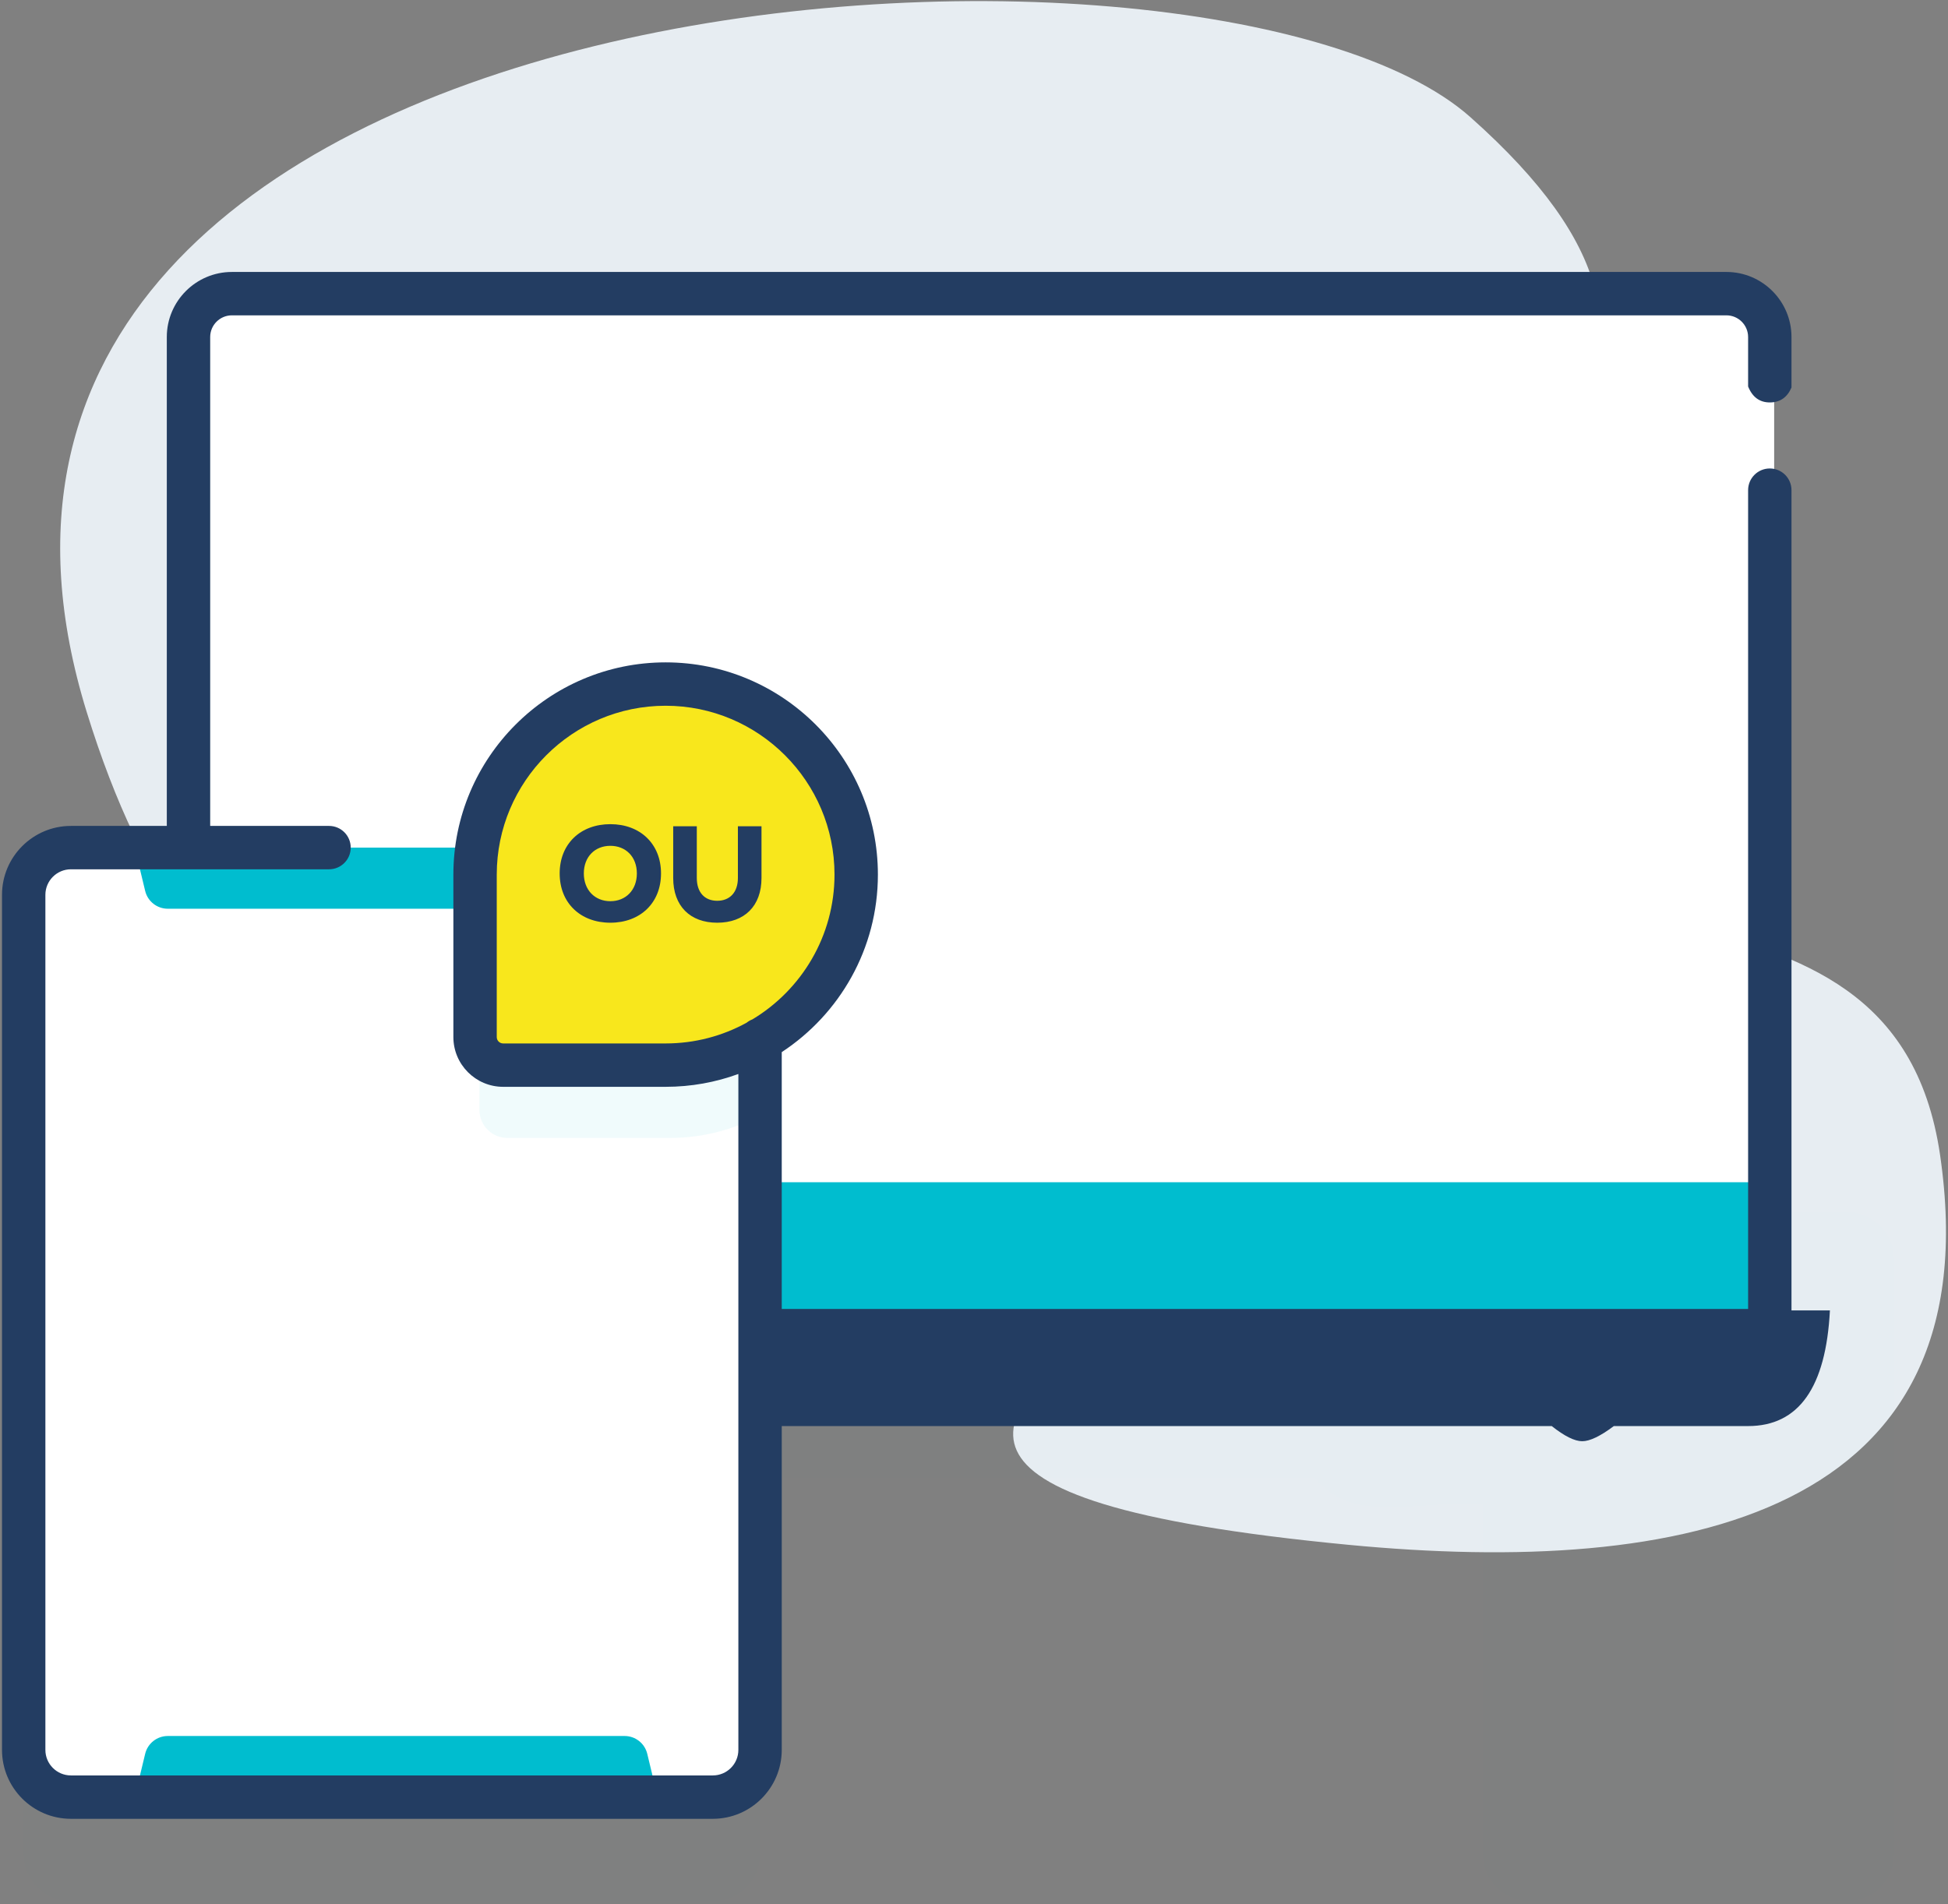 <?xml version="1.0" encoding="UTF-8"?>
<svg width="449px" height="439px" viewBox="0 0 449 439" version="1.1" xmlns="http://www.w3.org/2000/svg" xmlns:xlink="http://www.w3.org/1999/xlink">
    <rect x="0" y="0" width="449" height="439" fill="#808080" stroke="none"/>
    <!-- Generator: Sketch 51.3 (57544) - http://www.bohemiancoding.com/sketch -->
    <title>assurance-mobile-devices-laptop-tablet</title>
    <desc>Created with Sketch.</desc>
    <defs>
        <linearGradient x1="7.036%" y1="50%" x2="98.266%" y2="50%" id="linearGradient-1">
            <stop stop-color="#E7EDF2" offset="0%"></stop>
            <stop stop-color="#E7EDF2" offset="100%"></stop>
        </linearGradient>
    </defs>
    <g id="Page-1" stroke="none" stroke-width="1" fill="none" fill-rule="evenodd">
        <g id="Desktop-HD-Copy" transform="translate(-2372, -202)">
            <g id="assurance-mobile-devices-laptop-tablet" transform="translate(2372, 202)">
                <path d="M19.987,164.15 C46.242,249.157 93.497,253.568 167.853,258.116 C412.72,273.094 101.023,336.011 310.722,356.129 C387.858,363.529 459.368,349.58 447.17,266.245 C436.063,190.366 338.988,235.056 338.933,164.15 C338.89,108.205 406.521,87.171 338.933,27.027 C278.684,-26.585 -33.401,-8.704 19.987,164.15 Z" id="Shape" fill="url(#linearGradient-1)" fill-rule="nonzero"></path>
                <path d="M407.926,101.698 C407.926,96.175 403.449,91.698 397.926,91.698 L53.447,91.698 C47.924,91.698 43.447,96.175 43.447,101.698 L43.447,219.41 L16.35,219.41 C10.34,219.41 5.46,224.28 5.46,230.29 L5.46,427.42 C5.46,433.43 10.34,438.3 16.35,438.3 L164.3,438.3 C170.31,438.3 175.19,433.43 175.19,427.42 L175.19,420.409 L175.19,340.761 L303.12,340.761 C311.177,350.514 323.362,346.729 337,346.729 L341.81,346.729 L341.81,427.42 C341.81,433.43 346.69,438.3 352.7,438.3 L425.65,438.3 C431.66,438.3 436.54,433.43 436.54,427.42 L436.54,290.29 C436.54,284.28 431.66,279.41 425.65,279.41 L407.926,279.41 L407.926,180.322 L407.926,101.698 Z" id="Shape" fill-opacity="0.062" fill="#00BDCF" fill-rule="nonzero" opacity="0.1"></path>
                <g id="Group" transform="translate(43, 67)" fill-rule="nonzero">
                    <path d="M354.926,239.761 L10.447,239.761 C4.924,239.761 0.447,235.284 0.447,229.761 L0.447,10.697 C0.447,5.174 4.924,0.697 10.447,0.697 L354.926,0.697 C360.449,0.697 364.926,5.174 364.926,10.697 L364.926,229.761 C364.926,235.284 360.449,239.761 354.926,239.761 Z" id="Shape" fill="#00BDCF"></path>
                    <path d="M365.93,10.7 L365.93,205.55 L1.45,205.55 L1.45,10.7 C1.45,5.17 5.92,0.7 11.45,0.7 L355.93,0.7 C361.45,0.7 365.93,5.17 365.93,10.7 Z" id="Shape" fill="#FFFFFF"></path>
                </g>
                <g id="Group" transform="translate(6, 195)" fill-rule="nonzero">
                    <path d="M170.19,11.29 L170.19,208.42 C170.19,214.43 165.31,219.3 159.3,219.3 L11.35,219.3 C5.34,219.3 0.46,214.43 0.46,208.42 L0.46,11.29 C0.46,5.28 5.34,0.41 11.35,0.41 L159.3,0.41 C165.31,0.41 170.19,5.28 170.19,11.29 Z" id="Shape" fill="#FFFFFF"></path>
                    <path d="M170.19,11.29 L170.19,61.57 C163.78,65.24 156.34,67.34 148.42,67.34 L110.97,67.34 C107.39,67.34 104.5,64.44 104.5,60.87 L104.5,23.41 C104.5,14.98 106.88,7.1 111,0.41 L159.3,0.41 C165.31,0.41 170.19,5.28 170.19,11.29 Z" id="Shape" fill-opacity="0.062" fill="#00BDCF"></path>
                    <g transform="translate(25, 0)" fill="#00BDCF" id="Shape">
                        <path d="M118.19,10.387 L120.593,0.406 L0.056,0.406 L2.459,10.387 C3.039,12.798 5.196,14.497 7.676,14.497 L112.975,14.497 C115.453,14.497 117.61,12.798 118.19,10.387 Z"></path>
                        <path d="M2.459,209.322 L0.056,219.303 L120.593,219.303 L118.19,209.322 C117.61,206.911 115.453,205.212 112.973,205.212 L7.675,205.212 C5.195,205.212 3.039,206.911 2.459,209.322 Z"></path>
                    </g>
                </g>
                <g id="Group" transform="translate(109, 157)" fill="#F8E71C" fill-rule="nonzero">
                    <path d="M6.968,88.551 L44.423,88.551 C68.682,88.551 88.348,68.885 88.348,44.626 C88.348,20.367 68.682,0.701 44.423,0.701 C20.164,0.701 0.498,20.367 0.498,44.626 L0.498,82.081 C0.498,85.655 3.395,88.551 6.968,88.551 Z" id="Shape"></path>
                </g>
                <path d="M180.187,396.409 L180.187,328.761 L357.66,328.761 C360.599,331.09 362.944,332.255 364.695,332.255 C366.445,332.255 368.872,331.09 371.975,328.761 C380.954,328.761 391.271,328.761 402.926,328.761 C414.581,328.761 420.866,319.875 421.783,302.102 L412.926,302.102 L412.926,113 C412.926,110.238 410.687,108 407.926,108 C405.165,108 402.926,110.238 402.926,113 C402.926,234.241 402.926,297.162 402.926,301.761 L180.187,301.761 L180.187,242.552 C193.52,233.803 202.349,218.73 202.349,201.626 C202.349,174.648 180.401,152.701 153.424,152.701 C126.447,152.701 104.499,174.648 104.499,201.626 L104.499,239.081 C104.499,245.406 109.645,250.552 115.969,250.552 L153.424,250.552 C159.31,250.552 164.956,249.506 170.188,247.592 L170.188,307.333 L170.188,391.409 L170.188,403.418 C170.188,406.663 167.548,409.303 164.303,409.303 L16.347,409.303 C13.102,409.303 10.462,406.663 10.462,403.418 L10.462,206.291 C10.462,203.046 13.102,200.405 16.347,200.405 L75.839,200.405 C78.6,200.405 80.839,198.167 80.839,195.405 C80.839,192.643 78.6,190.405 75.839,190.405 L48.447,190.405 L48.447,77.697 C48.447,74.94 50.69,72.697 53.447,72.697 L397.926,72.697 C400.683,72.697 402.926,74.94 402.926,77.697 L402.926,89.095 C403.913,91.55 405.58,92.777 407.926,92.777 C410.272,92.777 411.939,91.63 412.926,89.335 L412.926,77.697 C412.926,69.426 406.197,62.697 397.926,62.697 L53.447,62.697 C45.176,62.697 38.447,69.426 38.447,77.697 L38.447,190.405 L16.347,190.405 C7.588,190.405 0.462,197.531 0.462,206.291 L0.462,403.418 C0.462,412.177 7.588,419.303 16.347,419.303 L164.301,419.303 C173.061,419.303 180.187,412.177 180.187,403.418 L180.187,396.409 Z M115.968,240.552 C115.157,240.552 114.498,239.892 114.498,239.081 L114.498,201.626 C114.498,180.163 131.959,162.701 153.423,162.701 C174.887,162.701 192.348,180.163 192.348,201.626 C192.348,215.777 184.755,228.186 173.432,235.001 C172.935,235.188 172.483,235.455 172.075,235.782 C166.533,238.821 160.177,240.553 153.423,240.553 L115.968,240.553 L115.968,240.552 Z" id="Shape" fill="#233D62" fill-rule="nonzero"></path>
                <path d="M140.68,190 C147.56,190 152.36,194.544 152.36,201.36 C152.36,208.176 147.56,212.72 140.68,212.72 C133.8,212.72 129,208.176 129,201.36 C129,194.544 133.8,190 140.68,190 Z M140.68,207.76 C144.232,207.76 146.792,205.2 146.792,201.36 C146.792,197.52 144.232,194.992 140.68,194.992 C137.128,194.992 134.568,197.52 134.568,201.36 C134.568,205.2 137.128,207.76 140.68,207.76 Z M175.52,190.48 L175.52,202.416 C175.52,208.88 171.584,212.72 165.312,212.72 C159.072,212.72 155.168,208.88 155.168,202.416 L155.168,190.48 L160.608,190.48 L160.608,202.416 C160.608,205.744 162.432,207.664 165.312,207.664 C168.192,207.664 170.08,205.744 170.08,202.416 L170.08,190.48 L175.52,190.48 Z" id="OU" fill="#233D62"></path>
            </g>
        </g>
    </g>
</svg>